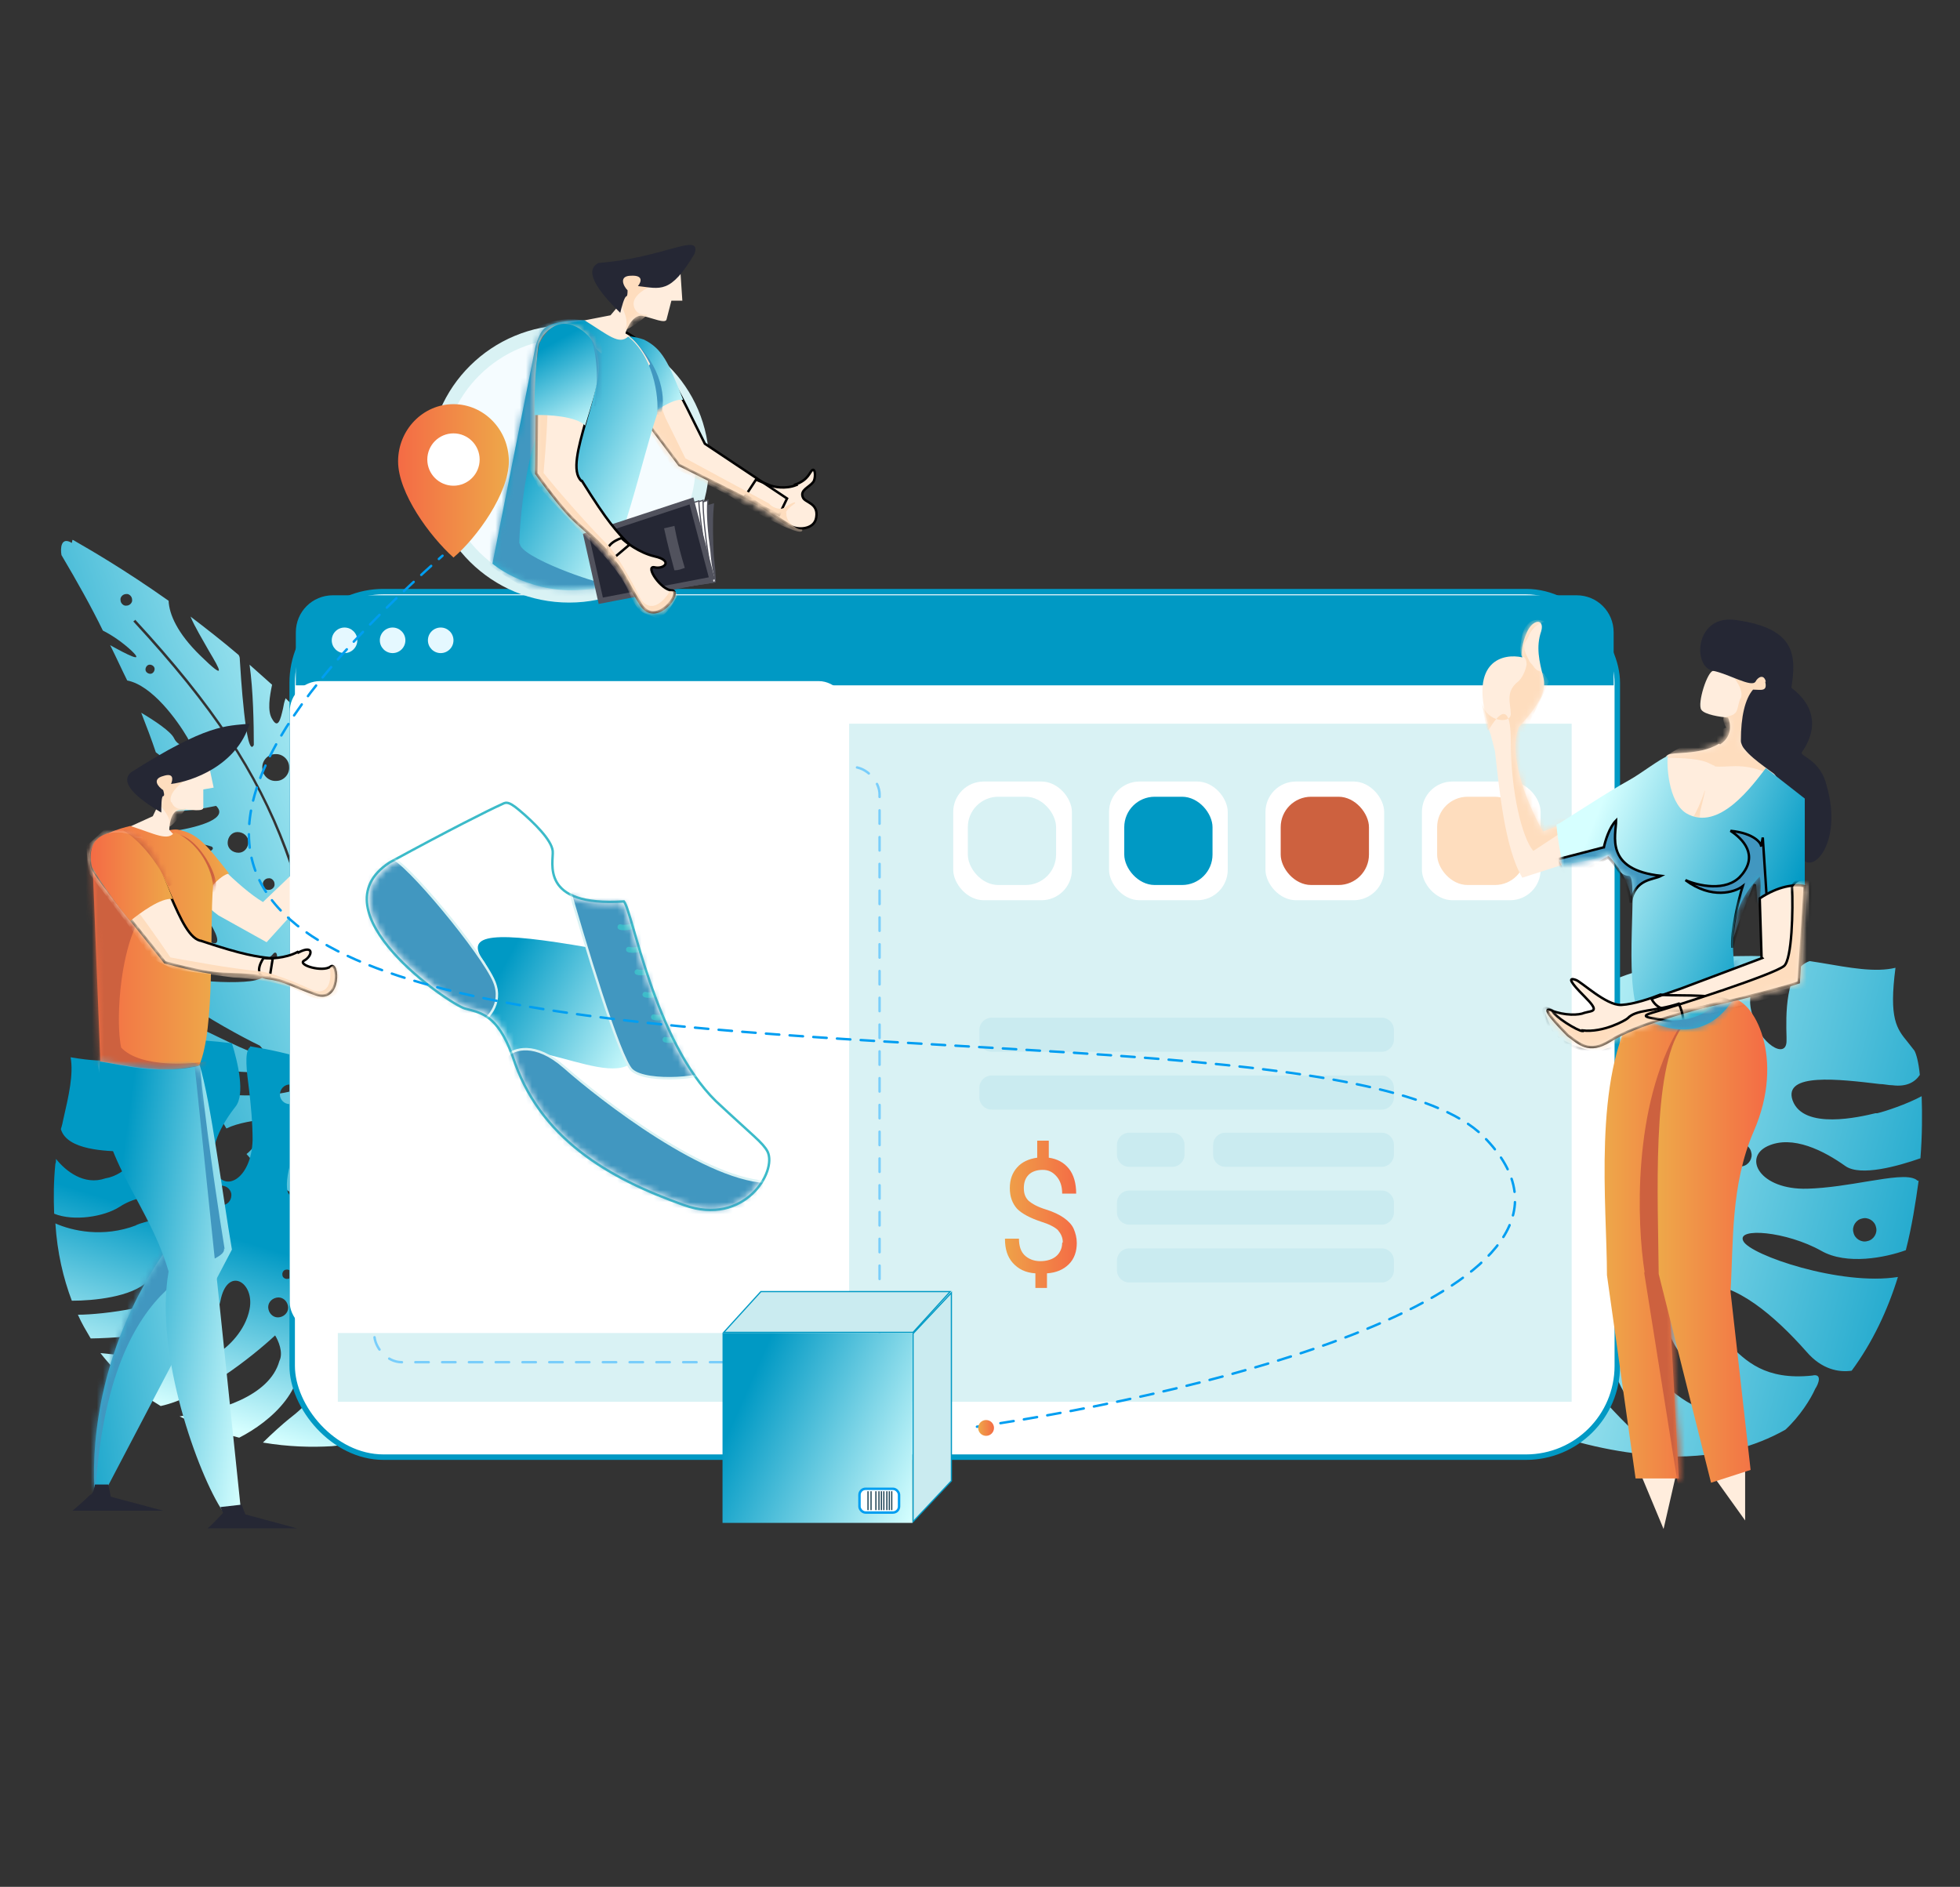 <?xml version="1.0" encoding="UTF-8"?>
<svg id="Layer_1" xmlns="http://www.w3.org/2000/svg" xmlns:xlink="http://www.w3.org/1999/xlink" version="1.1" viewBox="0 0 322 310">
  <rect x="0" y="0" width="322" height="310" fill="#333333" stroke="none"/>
  <!-- Generator: Adobe Illustrator 29.5.1, SVG Export Plug-In . SVG Version: 2.1.0 Build 141)  -->
  <defs>
    <style>
      .st0 {
        mask: url(#mask);
      }

      .st1 {
        stroke-dasharray: 2.2 1.7;
        stroke-linejoin: round;
      }

      .st1, .st2 {
        stroke: #009ef1;
      }

      .st1, .st2, .st3, .st4, .st5, .st6, .st7 {
        stroke-width: .4px;
      }

      .st1, .st2, .st5, .st8, .st6, .st9 {
        fill: none;
      }

      .st1, .st8, .st6 {
        stroke-linecap: round;
      }

      .st10 {
        fill: #ffeddd;
      }

      .st11 {
        fill: #d9f2f4;
      }

      .st12, .st3 {
        fill: #4197c0;
      }

      .st13, .st14, .st4, .st15, .st16, .st7, .st17 {
        fill: #fff;
      }

      .st13, .st14, .st18 {
        stroke: #51525d;
      }

      .st13, .st15, .st8, .st18 {
        stroke-width: .9px;
      }

      .st19 {
        fill: url(#linear-gradient9);
      }

      .st20 {
        fill: url(#linear-gradient3);
      }

      .st21 {
        fill: url(#linear-gradient6);
      }

      .st22 {
        fill: url(#linear-gradient8);
      }

      .st23 {
        fill: url(#linear-gradient7);
      }

      .st24 {
        fill: url(#linear-gradient5);
      }

      .st25 {
        fill: url(#linear-gradient4);
      }

      .st14, .st9, .st26 {
        stroke-width: .2px;
      }

      .st3, .st27 {
        stroke: #d9f2f4;
      }

      .st28 {
        fill: url(#linear-gradient18);
      }

      .st29 {
        fill: url(#linear-gradient13);
      }

      .st30 {
        fill: url(#linear-gradient12);
      }

      .st31 {
        fill: url(#linear-gradient15);
      }

      .st32 {
        fill: url(#linear-gradient16);
      }

      .st33 {
        fill: url(#linear-gradient11);
      }

      .st34 {
        fill: url(#linear-gradient10);
      }

      .st35 {
        fill: url(#linear-gradient17);
      }

      .st36 {
        fill: url(#linear-gradient14);
      }

      .st37 {
        fill: url(#linear-gradient19);
      }

      .st38 {
        fill: url(#linear-gradient20);
      }

      .st39, .st18 {
        fill: #252734;
      }

      .st40 {
        fill: #79cefb;
      }

      .st4, .st8 {
        stroke: #3cbbc9;
      }

      .st15, .st26 {
        stroke: #0099c4;
      }

      .st5 {
        stroke: #000;
      }

      .st41 {
        mask: url(#mask-2);
      }

      .st42 {
        mask: url(#mask-3);
      }

      .st43 {
        mask: url(#mask-4);
      }

      .st44 {
        mask: url(#mask-5);
      }

      .st45 {
        mask: url(#mask-7);
      }

      .st46 {
        mask: url(#mask-6);
      }

      .st47 {
        mask: url(#mask-1);
      }

      .st48 {
        mask: url(#mask-9);
      }

      .st49 {
        mask: url(#mask-8);
      }

      .st50 {
        fill: #009ef1;
      }

      .st8 {
        stroke-linejoin: bevel;
      }

      .st51 {
        fill: #e5f8ff;
      }

      .st52, .st26 {
        fill: #caebf0;
      }

      .st6 {
        stroke: #79cefb;
        stroke-dasharray: 2.2 2.2;
      }

      .st53 {
        fill: #0099c4;
      }

      .st27 {
        fill: #f5fcff;
        stroke-width: 2.2px;
      }

      .st7 {
        stroke: #c4c4c4;
      }

      .st54 {
        fill: url(#linear-gradient);
      }

      .st54, .st55, .st56 {
        fill-rule: evenodd;
      }

      .st17 {
        fill-opacity: .2;
      }

      .st57 {
        fill: #3cbbc9;
      }

      .st55 {
        fill: url(#linear-gradient1);
      }

      .st56 {
        fill: url(#linear-gradient2);
      }

      .st58 {
        fill: #feddbe;
      }

      .st9 {
        stroke: #1f4457;
      }

      .st59 {
        fill: #cd613f;
      }

      .st60 {
        mask: url(#mask-10);
      }

      .st61 {
        mask: url(#mask-14);
      }

      .st62 {
        mask: url(#mask-11);
      }

      .st63 {
        mask: url(#mask-16);
      }

      .st64 {
        mask: url(#mask-13);
      }

      .st65 {
        mask: url(#mask-12);
      }

      .st66 {
        mask: url(#mask-17);
      }

      .st67 {
        mask: url(#mask-15);
      }
    </style>
    <linearGradient id="linear-gradient" x1="71.3" y1="-890.9" x2="3.9" y2="-913.2" gradientTransform="translate(0 -758.4) scale(1 -1)" gradientUnits="userSpaceOnUse">
      <stop offset="0" stop-color="#d6ffff"/>
      <stop offset="1" stop-color="#0099c4"/>
    </linearGradient>
    <linearGradient id="linear-gradient1" x1="242.1" y1="-945.4" x2="328.7" y2="-967.6" gradientTransform="translate(0 -758.4) scale(1 -1)" gradientUnits="userSpaceOnUse">
      <stop offset="0" stop-color="#d6ffff"/>
      <stop offset="1" stop-color="#0099c4"/>
    </linearGradient>
    <linearGradient id="linear-gradient2" x1="32.3" y1="-991.3" x2="54.5" y2="-919.7" gradientTransform="translate(0 -758.4) scale(1 -1)" gradientUnits="userSpaceOnUse">
      <stop offset="0" stop-color="#d6ffff"/>
      <stop offset=".4" stop-color="#0099c4"/>
    </linearGradient>
    <linearGradient id="linear-gradient3" x1="163.7" y1="-957.8" x2="177.1" y2="-957.8" gradientTransform="translate(0 -758.4) scale(1 -1)" gradientUnits="userSpaceOnUse">
      <stop offset="0" stop-color="#eea849"/>
      <stop offset="1" stop-color="#f46b45"/>
    </linearGradient>
    <linearGradient id="linear-gradient4" x1="25.4" y1="-902.1" x2="36.8" y2="-898.8" gradientTransform="translate(0 -758.4) scale(1 -1)" gradientUnits="userSpaceOnUse">
      <stop offset="0" stop-color="#f46b45"/>
      <stop offset="1" stop-color="#eea849"/>
    </linearGradient>
    <mask id="mask" x="24.4" y="136.2" width="13.3" height="12.1" maskUnits="userSpaceOnUse">
      <g id="mask0">
        <path class="st16" d="M37.7,143.5c-1.6.2-4,3.3-5,4.8-1.5-1-5.1-3.6-7.5-6-2.7-5,2.5-6.2,4-6,3.2.6,4.6,2.3,8.5,7.3Z"/>
      </g>
    </mask>
    <mask id="mask-1" x="58.9" y="132" width="68.1" height="68.3" maskUnits="userSpaceOnUse">
      <g id="mask1">
        <path class="st16" d="M112.8,197.9c10,3.5,14.8-6.7,12.8-8.8s-1.8-1.9-8.1-7.7c-10.1-9.9-13.9-31.4-15.3-33-14.1.9-10.9-6.8-11.1-8.6-.2-1.8-3-4.6-5.5-6.7-2-1.7-2.3-1.2-3-.9-2,.9-8.3,4.4-18.2,9.8-12.4,8.1,10.7,23,12.1,23.4,3.8,1,5.5,1.2,8,8.1,4.4,13.6,15.9,20,28.3,24.4Z"/>
      </g>
    </mask>
    <linearGradient id="linear-gradient5" x1="82.1" y1="-918.3" x2="106.2" y2="-931.3" gradientTransform="translate(0 -758.4) scale(1 -1)" gradientUnits="userSpaceOnUse">
      <stop offset="0" stop-color="#0099c4"/>
      <stop offset="1" stop-color="#d6ffff"/>
    </linearGradient>
    <linearGradient id="linear-gradient6" x1="160.7" y1="-993" x2="163.3" y2="-993" gradientTransform="translate(0 -758.4) scale(1 -1)" gradientUnits="userSpaceOnUse">
      <stop offset="0" stop-color="#eea849"/>
      <stop offset="1" stop-color="#f46b45"/>
    </linearGradient>
    <mask id="mask-2" x="18.6" y="124.3" width="16.6" height="17.8" maskUnits="userSpaceOnUse">
      <g id="mask2">
        <path class="st10" d="M25.8,142.1c-4.2-.3-7-3.2-7.3-5l6.6-3,1.3-2.7-.7-1c-1.1-.7-2.5-2.6.7-5,3.2-2.4,6.6-.6,8,.7l.7,3.3-1.7.3v3c0,.7-2,.3-3.6.3s-1.9,2-2,3.3c0,0,.9.9,4.6,3.9-.7,1.7-2.3,2-6.6,1.7Z"/>
      </g>
    </mask>
    <linearGradient id="linear-gradient7" x1="15.2" y1="-914.2" x2="35.1" y2="-914.2" gradientTransform="translate(0 -758.4) scale(1 -1)" gradientUnits="userSpaceOnUse">
      <stop offset="0" stop-color="#f46b45"/>
      <stop offset="1" stop-color="#eea849"/>
    </linearGradient>
    <mask id="mask-3" x="11.6" y="135.8" width="24.2" height="43.3" maskUnits="userSpaceOnUse">
      <g id="mask3">
        <path class="st16" d="M15.2,141.7l1.3,33.1c1.5.8,7,1.9,16.2.3,2.7-6.1,2.3-21,3-28.2,0-1.4-1.9-7.9-7-10.3-1.1,1.6-3.2.3-7.3-1,0,0-4.6,1-5.6,2.7-.7,1.2-.7,3.3-.7,3.3Z"/>
      </g>
    </mask>
    <linearGradient id="linear-gradient8" x1="3.5" y1="-969.6" x2="53" y2="-962.9" gradientTransform="translate(0 -758.4) scale(1 -1)" gradientUnits="userSpaceOnUse">
      <stop offset="0" stop-color="#0099c4"/>
      <stop offset="1" stop-color="#d6ffff"/>
    </linearGradient>
    <linearGradient id="linear-gradient9" x1="3.5" y1="-969.6" x2="53" y2="-962.9" gradientTransform="translate(0 -758.4) scale(1 -1)" gradientUnits="userSpaceOnUse">
      <stop offset="0" stop-color="#0099c4"/>
      <stop offset="1" stop-color="#d6ffff"/>
    </linearGradient>
    <mask id="mask-4" x="13.4" y="172.8" width="24.7" height="73" maskUnits="userSpaceOnUse">
      <g id="mask4">
        <path class="st19" d="M32.9,175c-3.3.7-9.3.7-16.4-.6.3,8,7,22.5,10.8,30.9-10.8,15.5-12.2,31-11.8,39.1h2.1c0,0,20.5-39.1,20.5-39.1-1.5-8.8-3.5-24.5-5.3-30.3Z"/>
      </g>
    </mask>
    <linearGradient id="linear-gradient10" x1="3.2" y1="-964.9" x2="48.7" y2="-972.9" gradientTransform="translate(0 -758.4) scale(1 -1)" gradientUnits="userSpaceOnUse">
      <stop offset="0" stop-color="#c5fdfd"/>
      <stop offset=".3" stop-color="#4197c0"/>
    </linearGradient>
    <linearGradient id="linear-gradient11" x1="17.5" y1="-967.8" x2="44.4" y2="-971.5" gradientTransform="translate(0 -758.4) scale(1 -1)" gradientUnits="userSpaceOnUse">
      <stop offset="0" stop-color="#0099c4"/>
      <stop offset="1" stop-color="#d6ffff"/>
    </linearGradient>
    <mask id="mask-5" x="14.1" y="135.8" width="41.7" height="28.4" maskUnits="userSpaceOnUse">
      <g id="mask5">
        <path class="st10" d="M33.2,154.6c-4-.3-6.1-13.8-11-16.5-5-2.7-8.2.8-7,4.5.5,1.6,11.2,14.5,11.9,15.5,10.9,2.9,8.8,1.3,17.2,2.5l.5-3.1c-2.8-.4-4.5-.5-11.7-2.9Z"/>
        <path class="st10" d="M48.9,156.4c-2.1,1.1-4.6,1.1-5.6,1-.7,1-1.5,3,.7,3.3,2.7.3,4,1.3,8,2.7,4,1.3,3.6-5.6,2.3-4.6-1.3,1-5.6-.3-4.3-1,1.3-.7,1.7-2.7-1-1.3Z"/>
        <path class="st5" d="M33.2,154.6c-4-.3-6.1-13.8-11-16.5-5-2.7-8.2.8-7,4.5.5,1.6,11.2,14.5,11.9,15.5,10.9,2.9,8.8,1.3,17.2,2.5l.5-3.1c-2.8-.4-4.5-.5-11.7-2.9Z"/>
        <path class="st5" d="M48.9,156.4c-2.1,1.1-4.6,1.1-5.6,1-.7,1-1.5,3,.7,3.3,2.7.3,4,1.3,8,2.7,4,1.3,3.6-5.6,2.3-4.6-1.3,1-5.6-.3-4.3-1,1.3-.7,1.7-2.7-1-1.3Z"/>
      </g>
    </mask>
    <linearGradient id="linear-gradient12" x1="14.9" y1="-902.4" x2="28.4" y2="-902.4" gradientTransform="translate(0 -758.4) scale(1 -1)" gradientUnits="userSpaceOnUse">
      <stop offset="0" stop-color="#f46b45"/>
      <stop offset="1" stop-color="#eea849"/>
    </linearGradient>
    <mask id="mask-6" x="14.9" y="136.3" width="14.6" height="15" maskUnits="userSpaceOnUse">
      <g id="mask6">
        <path class="st16" d="M28.4,147.7c-1.9-.3-5.4,2.3-7,3.6-1.3-1.5-4.4-5.5-6.3-8.9-1.3-6.3,4.6-6,6.3-5.3,3.3,1.7,4.3,4,7,10.6Z"/>
      </g>
    </mask>
    <mask id="mask-7" x="99.1" y="53.6" width="35.3" height="33.8" maskUnits="userSpaceOnUse">
      <g id="mask7">
        <path class="st10" d="M101.2,53.8c7.6,3.2,10.4,10.9,14.6,19.1l13.5,9-1.3,2.7-16.4-8.2-10-13.3c-1-2-4.5-7.6-.5-9.2Z"/>
        <path class="st10" d="M130.8,79.7c-1.8.7-3.7.3-4.4,0l-2.2-.9-1.7,2.6c.7.3,2.3,1.6,3.3,2.2,2.4,1.8,3.8,2.6,4.1,2.8,1,.7,3.9.7,4.2-1.4.4-2.4-1.9-2.4-2.2-3.3-.5-1.2,1-1.6,1.7-2.5.4-.5.4-2.2-.1-2-.5.3-.6,1.6-2.8,2.4Z"/>
        <path class="st5" d="M101.2,53.8c7.6,3.2,10.4,10.9,14.6,19.1l13.5,9-1.3,2.7-16.4-8.2-10-13.3c-1-2-4.5-7.6-.5-9.2Z"/>
        <path class="st5" d="M130.8,79.7c-1.8.7-3.7.3-4.4,0l-2.2-.9-1.7,2.6c.7.3,2.3,1.6,3.3,2.2,2.4,1.8,3.8,2.6,4.1,2.8,1,.7,3.9.7,4.2-1.4.4-2.4-1.9-2.4-2.2-3.3-.5-1.2,1-1.6,1.7-2.5.4-.5.4-2.2-.1-2-.5.3-.6,1.6-2.8,2.4Z"/>
      </g>
    </mask>
    <linearGradient id="linear-gradient13" x1="101" y1="-818.8" x2="113.6" y2="-823.9" gradientTransform="translate(0 -758.4) scale(1 -1)" gradientUnits="userSpaceOnUse">
      <stop offset="0" stop-color="#0099c4"/>
      <stop offset="1" stop-color="#d6ffff"/>
    </linearGradient>
    <mask id="mask-8" x="99.8" y="55.3" width="12.4" height="13.7" maskUnits="userSpaceOnUse">
      <g id="mask8">
        <path class="st57" d="M112.2,65.7c-1.7-.3-5,2.1-6.4,3.3-1.2-1.4-4.1-5.1-5.8-8.3-1.2-5.8,3.1-6,5.8-4.9,3,1.5,4,3.7,6.4,9.8Z"/>
      </g>
    </mask>
    <mask id="mask-9" x="92.6" y="42.4" width="19.4" height="18.9" maskUnits="userSpaceOnUse">
      <g id="mask9">
        <path class="st10" d="M99,60.4c-4.4-1.4-6.5-5.1-6.4-7.1l7.7-1.5,2.1-2.5-.4-1.2c-1-1-2-3.4,2-5.1,4-1.7,6.7.3,7.8,1.9l.3,4.5h-1.8c0,0-.8,3.1-.8,3.1-.2.7-2.2-.2-3.9-.6-1.4-.3-2.5,1.6-2.9,3,0,0,1.8.5,3.5,5.1-1.1,1.6-2.7,1.7-7.1.4Z"/>
      </g>
    </mask>
    <linearGradient id="linear-gradient14" x1="85.9" y1="-829.5" x2="108.6" y2="-840.6" gradientTransform="translate(0 -758.4) scale(1 -1)" gradientUnits="userSpaceOnUse">
      <stop offset="0" stop-color="#0099c4"/>
      <stop offset="1" stop-color="#d6ffff"/>
    </linearGradient>
    <mask id="mask-10" x="77.9" y="52.5" width="29.7" height="47" maskUnits="userSpaceOnUse">
      <g id="mask10">
        <path class="st40" d="M87.9,57.3l-7,35c4.1,2.9,5.6,4.9,17,4.3,4.3-5.8,7-21.1,9.5-28.5.4-1.5.8-8.7-3.9-12.5-1.5,1.4-3.5-.5-7.4-3,0,0-5.1-.1-6.6,1.4-1.1,1.1-1.5,3.3-1.5,3.3Z"/>
      </g>
    </mask>
    <mask id="mask-11" x="86.5" y="52.6" width="24.8" height="48.9" maskUnits="userSpaceOnUse">
      <g id="mask11">
        <path class="st10" d="M95.5,79c-3.2-3,4.4-15.8,2.1-21.4-2.3-5.6-7.5-4.9-8.9-1-.6,1.7-.5,19.9-.6,21.2,7.2,9.9,6.5,7.1,12.7,13.9l2.6-2.2c-2.1-2.2-3.5-3.6-7.8-10.5Z"/>
        <path class="st10" d="M107.5,91.4c-2.5-.6-4.7-2.3-5.4-3-1.2.4-3.3,1.6-1.7,3.2,2,2.1,2.4,3.8,4.9,7.7s6.9-2.2,5.1-2.3c-1.8,0-4.5-4.1-2.9-3.8,1.6.4,3.2-1.1,0-1.8Z"/>
        <path class="st5" d="M95.5,79c-3.2-3,4.4-15.8,2.1-21.4-2.3-5.6-7.5-4.9-8.9-1-.6,1.7-.5,19.9-.6,21.2,7.2,9.9,6.5,7.1,12.7,13.9l2.6-2.2c-2.1-2.2-3.5-3.6-7.8-10.5Z"/>
        <path class="st5" d="M107.5,91.4c-2.5-.6-4.7-2.3-5.4-3-1.2.4-3.3,1.6-1.7,3.2,2,2.1,2.4,3.8,4.9,7.7s6.9-2.2,5.1-2.3c-1.8,0-4.5-4.1-2.9-3.8,1.6.4,3.2-1.1,0-1.8Z"/>
      </g>
    </mask>
    <linearGradient id="linear-gradient15" x1="89.8" y1="-815.3" x2="97.4" y2="-829.2" gradientTransform="translate(0 -758.4) scale(1 -1)" gradientUnits="userSpaceOnUse">
      <stop offset="0" stop-color="#0099c4"/>
      <stop offset="1" stop-color="#d6ffff"/>
    </linearGradient>
    <mask id="mask-12" x="88.5" y="53.1" width="12.2" height="15.8" maskUnits="userSpaceOnUse">
      <g id="mask12">
        <path class="st16" d="M96.9,68.8c-1.4-1.3-6-1.2-8.1-1-.2-2.1-.5-7.3,0-11.4,2.6-6.2,7.5-2.3,8.5-.8,1.8,3.4,1.3,5.9-.3,13.2Z"/>
      </g>
    </mask>
    <linearGradient id="linear-gradient16" x1="65.4" y1="-837.4" x2="83.6" y2="-837.4" gradientTransform="translate(0 -758.4) scale(1 -1)" gradientUnits="userSpaceOnUse">
      <stop offset="0" stop-color="#f46b45"/>
      <stop offset="1" stop-color="#eea849"/>
    </linearGradient>
    <linearGradient id="linear-gradient17" x1="122.3" y1="-987.7" x2="153" y2="-1001.2" gradientTransform="translate(0 -758.4) scale(1 -1)" gradientUnits="userSpaceOnUse">
      <stop offset="0" stop-color="#0099c4"/>
      <stop offset="1" stop-color="#d6ffff"/>
    </linearGradient>
    <mask id="mask-13" x="243.3" y="101.9" width="17" height="42.3" maskUnits="userSpaceOnUse">
      <g id="mask13">
        <path class="st10" d="M258.8,134.5l1.5,6h0c-1.3.6-4,1.7-10.4,3.7-3-5-3.8-14.7-4.4-20.8-.2-2.2-1-4-1.2-4.6-3-10.2,2.6-11.4,5.7-10.7-.2-1,0-2.4.7-4,1-2.4,3-2.4,2.4-.3-.9,2.6-.3,5,.3,7.4.7,2.4-.7,4.7-4,8.4-1.9,5.1,1.9,13.5,4,17.1l5.4-2Z"/>
      </g>
    </mask>
    <linearGradient id="linear-gradient18" x1="263.5" y1="-962.7" x2="280.9" y2="-962.7" gradientTransform="translate(0 -758.4) scale(1 -1)" gradientUnits="userSpaceOnUse">
      <stop offset="0" stop-color="#eea849"/>
      <stop offset="1" stop-color="#f46b45"/>
    </linearGradient>
    <mask id="mask-14" x="263.3" y="165.3" width="17.8" height="78.9" maskUnits="userSpaceOnUse">
      <g id="mask14">
        <path class="st7" d="M280.5,167.6c-2.1.7-8.8-1.1-11.8-2.1-7.1,11.5-4.7,32.7-4.7,44l4.7,33.4h7.1l-2.1-39.3c3.2-12.3,8.9-36.8,6.8-36.1Z"/>
      </g>
    </mask>
    <linearGradient id="linear-gradient19" x1="272.3" y1="-962.2" x2="290.4" y2="-962.2" gradientTransform="translate(0 -758.4) scale(1 -1)" gradientUnits="userSpaceOnUse">
      <stop offset="0" stop-color="#eea849"/>
      <stop offset="1" stop-color="#f46b45"/>
    </linearGradient>
    <mask id="mask-15" x="273.5" y="108.3" width="19.1" height="28.9" maskUnits="userSpaceOnUse">
      <g id="mask15">
        <path class="st10" d="M282.4,122.2c-3.3,2-7.8,1.2-8.5,1.9-1,.7-.2,7.1,3,9.7,3.2,2.7,8.7-2,11.5-2.9,2.1-.9,5-2.9,4-4.5-1.3-2-6.3-2.6-6.3-4.2s1.3-4.4,3-6.7c1.3-1.9,2.7-5,1.6-4.8l-1.6-.6c-.6-.9-1.9-1.1-3-1.7-1.3-.7-3.7,1.7-4.7,1.7s-2.7,5.4-2,6.4c.5.8,3.1,1.2,4.4,1.3.4.9.8,3-1.3,4.4Z"/>
      </g>
    </mask>
    <linearGradient id="linear-gradient20" x1="260.3" y1="-897.3" x2="301.7" y2="-913.8" gradientTransform="translate(0 -758.4) scale(1 -1)" gradientUnits="userSpaceOnUse">
      <stop offset="0" stop-color="#d6ffff"/>
      <stop offset=".8" stop-color="#0099c4"/>
    </linearGradient>
    <mask id="mask-16" x="255.5" y="124.1" width="40.9" height="48.1" maskUnits="userSpaceOnUse">
      <g id="mask16">
        <path class="st50" d="M285.4,163c-4.6,8.9-12.6,6.2-16.1,3.7-2.7-5.7,0-22.8-1.7-22.8s-2.6-2.5-3-3.7c-2.2,1.2-7.2,1.6-7.9,2-.3-3-.8-3.1-1-6.7,1.3-.7,9.1-5.7,11.9-7.3,2-1.1,4.9-3.4,6.4-4-.2,1.2,0,7.9,3,9.7,5.4,3.2,11-5,13.1-7.7l6.4,5v14.8c-1.6-.5-5.6,1.1-7.4,2,.1-.9.3-3,0-4-5.4,5.7-4.7,10.7-3.7,19.1Z"/>
      </g>
    </mask>
    <mask id="mask-17" x="253.3" y="144.1" width="44.3" height="29.2" maskUnits="userSpaceOnUse">
      <g id="mask17">
        <path class="st10" d="M289.4,157.3l-.3-9.7c3-2,5.7-2.4,7.4-2l-1,15.8c-3.6,1.2-13.2,3.6-17.8,4.4-4.6.8-6.6.2-7.4-1l6.4-2,12.8-5.4Z"/>
        <path class="st10" d="M266.4,165.1c1.8.4,5.4-.8,6.9-1.4,1.1.3,7.9-.5,10.5.5-6,1.7-15.1,4-19.3,6.7-3.5,2.2-5.1.4-6.9-.9-1.7-1.7-4.6-4.8-2.8-4.1,2.3.9,4.6.8,5.5.4,1.4-.4,2.6-.1,0-2.7-2.3-2.3-2.8-3.2-1.4-2.7.9.3,5.1,3.6,7.4,4.1Z"/>
        <path class="st5" d="M289.4,157.3l-.3-9.7c3-2,5.7-2.4,7.4-2l-1,15.8c-3.6,1.2-13.2,3.6-17.8,4.4-4.6.8-6.6.2-7.4-1l6.4-2,12.8-5.4Z"/>
        <path class="st5" d="M266.4,165.1c1.8.4,5.4-.8,6.9-1.4,1.1.3,7.9-.5,10.5.5-6,1.7-15.1,4-19.3,6.7-3.5,2.2-5.1.4-6.9-.9-1.7-1.7-4.6-4.8-2.8-4.1,2.3.9,4.6.8,5.5.4,1.4-.4,2.6-.1,0-2.7-2.3-2.3-2.8-3.2-1.4-2.7.9.3,5.1,3.6,7.4,4.1Z"/>
      </g>
    </mask>
  </defs>
  <path class="st54" d="M11.8,89.2c-1.8-1.1-1.9.9-1.7,2,2.6,4.4,4.9,8.5,6.8,12.4,1.6.8,3.3,2,4.7,3.3,2.3,2.2-.8.6-3.5-.9,1,2,1.9,4,2.8,5.8,4.1.8,8.2,6.5,9.9,9.4,1,1.7-1.4,1.8-2.2.1-.5-1.1-3.2-2.9-5.4-4.2.9,2.3,1.7,4.4,2.4,6.5,1.3.9,2.6,2.4,3.4,3.4,1.5,1.7,0,1.9-.9,1.8-.4-.2-.8-.4-1.2-.7.5,1.8.9,3.5,1.3,5.2,2.6,0,5.4-.5,7.3-.9,2.1,2-2.5,3.4-6.7,4.1.1.7.2,1.3.3,2,2.1-.3,4.5.2,5.7.6,1,.8-2.6,1.6-5.4,1.7,0,.8.2,1.6.3,2.4,4.2,0,8.8,2.7,10.8,4.2,1.1,2.8-6.1,1.2-10.6-.8,0,.5,0,1,0,1.5,1.6.6,3.2,1.8,4,2.6,4,6,.3,4.7-1.4,2.1-.7-1.1-1.6-1.6-2.5-1.8,0,.9,0,1.8.1,2.8h0c0,.7,0,1.5,0,2.2.8.4,1.7.9,2.6,1.5,3.1,2.1,10.9.9,12.1-.7s1.5,3.8-3.7,4.4c-2.3.3-7.1.2-10.7-.5,0,1.3.2,2.7.3,4.1,3.1,2.3,8.9,5.5,12,7,2.9,3.2-2.2.8-6.8-1.4-1.8-.9-3.6-1.7-4.8-2.1.2,1.5.4,3.1.7,4.7.1.5.3,1,.4,1.5,5.9,2.5,14.6,1.7,18.8.9,1.7,4.9-9.2,5-16.9,4.2.9,2.1,2,4,3.1,5.8,1.8-.9,4.8-1.4,6.9-1.5,7.7,0,9.9,3.9,4.6,2.2-4.2-1.3-5.8,0-6.1.8-.4.9-1.2,2-2.1,2.7,12.6,14.6,32.5,14.5,35.4-10.5-2.6-.4-6.7-2.1-8.1-6.8-1.1-3.4-.5-3,1.2-1.6,1.6,1.3,4.1,3.4,7.3,4,0-.5,0-1,0-1.5,0-1.8,0-3.6-.2-5.3-.9.2-2.6-.7-4.2-1.6-1.2-.6-2.2-1.2-2.7-1.2-.2,0-.7,0-1.3.2-3.3.5-11,1.5-8.5-3.1,4.4-1.4,13-2.8,16.1,1-.3-2.1-.8-4.1-1.4-6.1-.4-.1-.9-.4-1.5-.8-1.9-1.3-.6-1.2,1.1-.8-.2-.8-.5-1.6-.8-2.4-1.4,1.9-4,3-6,3.5-1.2-1.5-2.5-4.6,1.5-4.8,1.8-.1,2.8-.9,3.3-2-1-2.5-2.1-4.8-3.3-7.2-1.5,1.4-3.6,2.8-5.2,3.7-.7,5.7-2.7,14.8-4.4,5.9-1.3-6.9,3.4-11.3,7.5-13.5-.6-1-1.2-2.1-1.9-3.1-2.2,3.6-5,7.3-6.2,5.4-1.2-1.9,2-4.8,5.2-7-.7-1.1-1.5-2.1-2.3-3.2,0,.1-.2.3-.2.4-.3.3-.6,1-1,1.6-1.4,2.4-3.5,5.9-3.7,2.6-.1-2.4,1.4-5.3,2.8-7.4-1-1.3-2.1-2.6-3.2-3.9-.2,10.9-9.8,11.4-6.5,7.7,2.3-2.6,2.2-8.7,1.6-13.1-1.3-1.4-2.7-2.7-4-4,0,0,0,0,0,.1-.2.5-.3,1-.4,1.6-.4,1.7-.8,3.5-1.8,1.7-.8-1.3-.4-3.7,0-5.6-1.2-1.1-2.5-2.2-3.7-3.3.6,4.2.7,9.8.7,13.2-1.3,2.6-2.2-12.3-2.3-14,0-.2,0-.5-.2-.8-2.7-2.3-5.4-4.4-7.9-6.3.7,1.7,2,3.8,3,5.6,1.9,3.2,3,5.1-1.4.8-3.8-3.7-5.1-6.8-5.2-9-7.5-5.3-13.3-8.6-15.2-9.7-.3-.2-.5-.3-.6-.3ZM43.2,145.3c0,.5.5,1,1,.9.5,0,1-.5.9-1,0-.5-.5-1-1-.9-.5,0-1,.5-.9,1ZM39.2,140.1c-1,0-1.8-.7-1.8-1.6,0-1,.7-1.8,1.6-1.8,1,0,1.8.7,1.8,1.6,0,1-.7,1.8-1.6,1.8ZM43.1,126.2c0,1.2,1.1,2.2,2.3,2.1,1.2,0,2.2-1.1,2.1-2.3,0-1.2-1.1-2.2-2.3-2.1-1.2,0-2.2,1.1-2.1,2.3ZM24.7,110.7c-.4,0-.8-.3-.8-.7,0-.4.3-.8.7-.8.4,0,.8.3.8.7,0,.4-.3.8-.7.8ZM19.8,98.6c0,.5.5,1,1,.9.5,0,1-.5.9-1,0-.5-.5-1-1-.9-.5,0-1,.5-.9,1ZM22.2,101.8c13,14.1,20.1,24.9,24.9,37.6,4.7,12.5,7,27,10.6,48.4l.2.9h-.5c0,0-.1-.8-.1-.8-3.5-21.5-5.9-35.9-10.6-48.4-4.7-12.6-11.8-23.3-24.8-37.4l.4-.3Z"/>
  <path class="st55" d="M279.2,173.4c-2.8-6.5-1.7-12.6-.4-15.9-5.7.7-10.6,2.1-15,4,.2,4.3,1.3,11.6,4.6,14.7,4.5,4.2,3.2,9.7-1.1,6.8-3.6-2.5-5.8-15.2-6.1-20.2-1.6.8-3.1,1.8-4.5,2.8.6,8.5,3,24.3,8.5,25.1,7.1,1,4.1,6.6-1.3,5.8-4.3-.6-7.6-3.9-8.8-5.5-1.2-1.9-3.4-6.7-2.5-10.9.7-3.3,1-8.7,1.2-12.3-4.2,3.6-7.4,7.8-9.8,12.3,2,7.7,10.2,17.2,14.9,21.7-.9.6-3.2,1.8-5,1.1-7-1.5-10.4-11.4-11.8-19.1-1.7,3.9-2.8,8-3.6,11.9,3.4,5.9,10.7,13.8,19.4,10.4,2.3,1.4,3,6.2-2.7,6.8-4.6.5-10.2-4.8-12.5-7.6-1-1.1-3.1-3.3-4.9-4.9-.5,4.9-.5,9.6,0,13.5.6,4.6,4.1,15.2,12.8,20.2,8.1,3.1,15.2,4.6,21.5,5l-1.9-2.3c-1.8-1.6-6-5.6-8.6-9.1-3.3-4.5,2.3-11.3,3.3-4,.7,5.3,6.8,12,10.5,15.6,2.3,0,4.5-.2,6.6-.5,2.2-4,.6-6.2-.5-6.8-2.2-.3-7.7-2.5-11.6-9.4-3.9-6.9.8-7.6,3.6-7-.1,1.9,1.1,6.7,6.8,11.2,5.5,4.3,5.5,9.3,4.7,11.4,3.1-.8,5.8-1.9,8.3-3.3,2.4-2.2,4.2-5.1,4.9-6.7.6-.9,1.2-2.6-.5-2.2-7.7.8-10.9-2.4-13.7-5.2-.9-.9-1.8-1.8-2.7-2.4-3.9-2.7-7.2-7.2-1.7-7.4,5.5-.3,11.9,5.1,17.2,11.1,2.5,2.9,5.3,3.4,7.4,3.1,3.4-4.6,5.9-9.9,7.6-15.4-9.4,1.5-24.3-3.6-25.4-5.9-1.2-2.3,7.1-1.6,12.8,1.6,4.2,2.4,10.6,1.1,13.9-.1,1-3.9,1.6-7.8,2.1-11.4-.1,0-.2,0-.4-.2-1.3-.8-4.3-.3-8,.3-3,.5-6.5,1.1-9.9,1.2-7.8.2-10.6-5.1-6.5-7,4.1-1.9,9.3.8,12.8,3.3,2.5,1.7,8.6,0,12.3-1.3.3-3.8.3-7.3.2-10.2-2.4,1.3-6,2.5-7.3,2.8,0,0-.2,0-.3,0h0c-2.5.6-11.8,2.8-13.6-2.1-1.6-4.6,7.6-3.5,14.3-2.7h0c.7,0,1.4.2,2.1.2,2.3.3,3.7-.5,4.5-1.7-.2-2.1-.6-3.5-.9-4-.4-.5-.8-1-1.1-1.4-1.8-2.2-3.1-3.8-2-12.2-3.3.8-7.5,0-12.2-.8h0c-.6-.1-1.3-.2-1.9-.3-4.1,1.4-3.9,9.1-3.8,12.5,0,.2,0,.4,0,.6,0,3.2-4.5.4-5.5-4-1.6-4.1,1.1-7.9,3.3-9.9-.3,0-.7,0-1,0-3.5-.1-6.7,0-9.8.2-1.4,3.9,0,9.8,2,12.7,2.4,3.4,2.6,6.9,2.1,9.3-2.4,3.9-3.3.9-4.3-2.4-.4-1.2-.8-2.5-1.3-3.5ZM286.3,191.6c1-.2,1.7-1.3,1.4-2.3-.2-1-1.3-1.7-2.3-1.4-1,.2-1.7,1.3-1.4,2.3.2,1,1.3,1.7,2.3,1.4ZM306.8,203.9c1-.2,1.7-1.3,1.4-2.3-.2-1-1.3-1.7-2.3-1.4-1,.2-1.7,1.3-1.4,2.3.2,1,1.3,1.7,2.3,1.4ZM266.4,201.4c.2,1-.4,2.1-1.4,2.3-1,.2-2.1-.4-2.3-1.4-.2-1,.4-2.1,1.4-2.3,1-.2,2.1.4,2.3,1.4ZM271.3,204.2c.5-.1.8-.6.7-1.1-.1-.5-.6-.8-1.1-.7-.5.1-.8.6-.7,1.1.1.5.6.8,1.1.7Z"/>
  <path class="st56" d="M22.4,201.3c-5.5,2.1-10.6.9-13.3-.3.3,4.8,1.3,9,2.7,12.7,3.6,0,9.8-.6,12.5-3.2,3.7-3.6,8.3-2.3,5.6,1.2-2.2,2.9-12.9,4.3-17.1,4.3.6,1.4,1.4,2.7,2.1,3.9,7.1-.1,20.5-1.5,21.3-6.1,1.1-5.9,5.7-3.2,4.8,1.3-.7,3.6-3.6,6.2-5,7.1-1.6.9-5.8,2.5-9.2,1.6-2.7-.7-7.2-1.2-10.3-1.5,2.8,3.6,6.2,6.5,9.9,8.7,6.5-1.4,14.8-7.9,18.8-11.6.5.8,1.4,2.8.7,4.2-1.6,5.8-10,8.3-16.4,9.1,3.2,1.6,6.6,2.7,9.8,3.5,5.1-2.6,12-8.4,9.5-15.8,1.3-1.9,5.3-2.3,5.6,2.5.3,3.9-4.5,8.4-6.9,10.2-1,.8-2.9,2.5-4.3,3.9,4.1.7,8,.8,11.3.6,3.9-.3,12.9-2.8,17.5-9.9,2.9-6.6,4.5-12.5,5.1-17.8l-2,1.5c-1.4,1.4-4.9,4.8-8,6.8-3.9,2.6-9.4-2.4-3.2-2.9,4.4-.4,10.3-5.2,13.5-8.2,0-1.9,0-3.8-.2-5.5-3.3-2-5.1-.7-5.7.1-.3,1.9-2.4,6.3-8.4,9.3-6,3-6.3-1-5.7-3.3,1.6.2,5.7-.6,9.6-5.2,3.8-4.4,8-4.2,9.8-3.5-.5-2.6-1.3-5-2.4-7.1-1.7-2.1-4.1-3.7-5.4-4.4-.7-.5-2.1-1.1-1.8.3.3,6.5-2.5,9.1-4.9,11.3-.8.7-1.5,1.4-2.1,2.2-2.4,3.1-6.3,5.7-6.3,1.1,0-4.6,4.8-9.8,10-14,2.5-2,3.1-4.3,2.9-6.1-3.7-3-8.1-5.3-12.6-7,.9,7.9-4,20.2-6,21-2,.9-1.1-6,1.9-10.6,2.2-3.4,1.3-8.8.5-11.6-3.2-1-6.4-1.7-9.5-2.2,0,0,0,.2-.2.3-.7,1-.4,3.6,0,6.7.3,2.5.6,5.5.6,8.4-.2,6.5-4.7,8.7-6.1,5.1-1.4-3.5,1.1-7.8,3.3-10.6,1.6-2,.4-7.2-.6-10.4-3.2-.4-6.1-.6-8.5-.6,1,2.1,1.8,5.1,2,6.2,0,0,0,.2,0,.3h0c.4,2.1,1.8,10-2.3,11.3-3.9,1.2-2.6-6.5-1.7-12.1h0c.1-.6.2-1.2.3-1.7.3-1.9-.3-3.1-1.3-3.8-1.8.1-3,.3-3.4.6-.5.3-.9.6-1.3.9-2,1.4-3.3,2.4-10.3,1.2.5,2.8-.3,6.3-1.2,10.2h0c-.1.5-.2,1-.4,1.6,1,3.5,7.5,3.6,10.3,3.7.2,0,.3,0,.5,0,2.7,0,.1,3.8-3.5,4.4-3.5,1.2-6.5-1.2-8.1-3.2,0,.3,0,.6-.1.8-.3,2.9-.3,5.6-.2,8.2,3.2,1.3,8.2.5,10.7-1.1,2.9-1.9,5.9-1.9,7.9-1.4,3.1,2.2.6,2.8-2.2,3.5-1.1.3-2.1.5-3,.9ZM38,196.1c-.2-.9-1-1.4-1.9-1.3-.9.2-1.4,1-1.3,1.9.2.9,1,1.4,1.9,1.3.9-.2,1.4-1,1.3-1.9ZM49.2,179.5c-.2-.9-1-1.4-1.9-1.3-.9.2-1.4,1-1.3,1.9.2.9,1,1.4,1.9,1.3.9-.2,1.4-1,1.3-1.9ZM45.4,213.2c.9-.2,1.7.4,1.9,1.3.2.9-.4,1.7-1.3,1.9-.9.2-1.7-.4-1.9-1.3-.2-.9.4-1.7,1.3-1.9ZM47.9,209.2c0-.4-.5-.7-.9-.6-.4,0-.7.5-.6.9,0,.4.5.7.9.6.4,0,.7-.5.6-.9Z"/>
  <rect class="st15" x="48" y="97.2" width="217.7" height="142.2" rx="15" ry="15"/>
  <rect class="st11" x="55.5" y="118.9" width="202.7" height="111.4"/>
  <path class="st53" d="M48.6,103.9c0-3.4,2.7-6.1,6.1-6.1h204.3c3.4,0,6.1,2.7,6.1,6.1v8.7H48.6v-8.7Z"/>
  <circle class="st51" cx="56.6" cy="105.2" r="2.1"/>
  <circle class="st51" cx="64.5" cy="105.2" r="2.1"/>
  <circle class="st51" cx="72.4" cy="105.2" r="2.1"/>
  <rect class="st6" x="61.5" y="126" width="83" height="97.8" rx="4.5" ry="4.5"/>
  <path class="st52" d="M160.9,169.2c0-1.1.9-2,2-2h64.1c1.1,0,2,.9,2,2v1.6c0,1.1-.9,2-2,2h-64.1c-1.1,0-2-.9-2-2v-1.6Z"/>
  <path class="st52" d="M160.9,178.7c0-1.1.9-2,2-2h64.1c1.1,0,2,.9,2,2v1.6c0,1.1-.9,2-2,2h-64.1c-1.1,0-2-.9-2-2v-1.6Z"/>
  <path class="st52" d="M183.5,188.1c0-1.1.9-2,2-2h7.1c1.1,0,2,.9,2,2v1.6c0,1.1-.9,2-2,2h-7.1c-1.1,0-2-.9-2-2v-1.6Z"/>
  <path class="st52" d="M199.3,188.1c0-1.1.9-2,2-2h25.7c1.1,0,2,.9,2,2v1.6c0,1.1-.9,2-2,2h-25.7c-1.1,0-2-.9-2-2v-1.6Z"/>
  <path class="st52" d="M183.5,197.6c0-1.1.9-2,2-2h41.5c1.1,0,2,.9,2,2v1.6c0,1.1-.9,2-2,2h-41.5c-1.1,0-2-.9-2-2v-1.6Z"/>
  <path class="st52" d="M183.5,207.1c0-1.1.9-2,2-2h41.5c1.1,0,2,.9,2,2v1.6c0,1.1-.9,2-2,2h-41.5c-1.1,0-2-.9-2-2v-1.6Z"/>
  <path class="st20" d="M174.6,204.1c0-.8-.3-1.4-.8-2-.5-.5-1.5-1-2.8-1.4-1.8-.6-3.1-1.3-3.9-2.1-.8-.9-1.2-2-1.2-3.4s.4-2.5,1.2-3.4c.8-.9,1.9-1.4,3.3-1.6v-2.8h1.9v2.8c1.4.2,2.5.8,3.3,1.8.8,1,1.2,2.4,1.2,4.1h-2.3c0-1.2-.3-2.1-.9-2.8-.6-.7-1.3-1.1-2.3-1.1s-1.8.3-2.3.8c-.5.5-.8,1.2-.8,2.2s.3,1.6.8,2.1c.6.5,1.5,1,2.8,1.4,1.3.4,2.3.9,3,1.4.7.5,1.3,1.1,1.6,1.8.3.7.5,1.5.5,2.3,0,1.4-.4,2.6-1.3,3.5-.9.9-2.1,1.4-3.6,1.5v2.4h-1.9v-2.4c-1.6-.1-2.8-.7-3.7-1.7-.9-1-1.3-2.3-1.3-4h2.3c0,1.2.3,2.1.9,2.7s1.5,1,2.6,1,2-.3,2.6-.8c.6-.5,1-1.3,1-2.2Z"/>
  <rect class="st16" x="156.6" y="128.4" width="19.5" height="19.5" rx="5" ry="5"/>
  <rect class="st11" x="159" y="130.9" width="14.5" height="14.5" rx="5" ry="5"/>
  <rect class="st16" x="182.2" y="128.4" width="19.5" height="19.5" rx="5" ry="5"/>
  <rect class="st53" x="184.7" y="130.9" width="14.5" height="14.5" rx="5" ry="5"/>
  <rect class="st16" x="207.9" y="128.4" width="19.5" height="19.5" rx="5" ry="5"/>
  <rect class="st59" x="210.4" y="130.9" width="14.5" height="14.5" rx="5" ry="5"/>
  <rect class="st16" x="233.6" y="128.4" width="19.5" height="19.5" rx="5" ry="5"/>
  <rect class="st58" x="236.1" y="130.9" width="14.5" height="14.5" rx="5" ry="5"/>
  <path class="st10" d="M32.3,138.7c-1.4-.7-4.3-.9-5.6-.9-.6,2.6,5.7,10.1,9.2,12.6l7.9,4.4,12.6-13.9-2.2-3.2-11,10.5c-4.2-2.5-9.5-8.6-10.9-9.4Z"/>
  <path class="st25" d="M37.7,143.5c-1.6.2-4,3.3-5,4.8-1.5-1-5.1-3.6-7.5-6-2.7-5,2.5-6.2,4-6,3.2.6,4.6,2.3,8.5,7.3Z"/>
  <g class="st0">
    <path class="st59" d="M27.1,138.2c2,1.4,2.1,1.9,8,8.5,2.1-2.1-4.7-13-8-8.5Z"/>
  </g>
  <rect class="st16" x="47.6" y="111.9" width="91.9" height="107.1" rx="5" ry="5"/>
  <path class="st4" d="M112.4,198c9.9,3.5,15.3-5.5,13.7-8.8-.8-1.5-2.3-2.5-8.5-8.3-10.1-9.9-13.7-31.2-15.1-32.8-14,.9-11.5-6.5-11.7-8.3-.2-1.8-3-4.6-5.5-6.7-2-1.7-2.3-1.2-3-.9-2,.9-8.4,4.1-18.3,9.5-12.4,8.1,9.8,23.3,12.4,24,2.5.7,5.3.9,7.8,7.8,4.4,13.6,15.8,20.1,28.2,24.5Z"/>
  <g class="st47">
    <g>
      <path class="st24" d="M96.9,155.7c-15.5-2.7-21-2.5-17.3,2.4.5.9,1.6,3,2.1,4.4,0,1.6-.5,3.2-1.4,4.6.2,2.3,1.2,2,3.5,6,6.2-2.8,25.1,10.8,20.5-6.6-.2-.8-6.2-10.3-7.3-10.7Z"/>
      <path class="st3" d="M92.7,175.3c-4.8-4.2-8.3-3-9.4-1.8,0,9,14.1,20.7,25.8,25.1,11.8,4.4,17.7-2.3,17.7-4.4-10.4.2-28.1-13.6-34.1-18.9Z"/>
      <path class="st3" d="M81.2,161.3c1.5,3.7-1.2,6.3-2.8,7.1-4.8,0-17.3-12.9-18.9-17.5s2.1-10.6,4.6-10.1c2.5.5,15.2,15.9,17.1,20.5Z"/>
      <path class="st3" d="M103.8,175.8c-2-1.8-7.9-21.4-10.6-30.9l11.5,2.3c3.6,9.1,11,27.7,11.5,28.6.7,1.2-9.9,2.3-12.4,0Z"/>
      <path class="st8" d="M104.9,151.8c-.6.3-2.1.8-3,.5M106.3,155.5c-.6.3-2.1.8-3,.5M107.7,159.2c-.6.3-2.1.8-3,.5M109,162.9c-.6.3-2.1.8-3,.5M110.4,166.6c-.6.3-2.1.8-3,.5M112.3,170.3c-.6.3-2.1.8-3,.5"/>
    </g>
  </g>
  <path class="st1" d="M160.5,234.4c38.1-5.5,108-22.7,83.2-47.7-31-31.2-292,11.7-171-95.4"/>
  <circle class="st21" cx="162" cy="234.6" r="1.3"/>
  <path class="st10" d="M25.8,142.1c-4.2-.3-7-3.2-7.3-5l6.6-3,1.3-2.7-.7-1c-1.1-.7-2.5-2.6.7-5,3.2-2.4,6.6-.6,8,.7l.7,3.3-1.7.3v3c0,.7-2,.3-3.6.3s-1.9,2-2,3.3c0,0,.1.4,3.7,3.4-.7,1.7-1.5,2.5-5.7,2.3Z"/>
  <g class="st41">
    <path class="st58" d="M28.2,131.8c.5,1.3,1.8,1.2,2.3,1,0,.3-3,4-2.7,2.7.3-1.1-1-2.7-1.7-3.3,0,.1-.2-.1-1-2-1-2.3,0-3.3,3-4.3,2.4-.8,2.5,1.2,2.3,2.3-1,.7-2.8,2.3-2.3,3.6Z"/>
  </g>
  <path class="st39" d="M26.8,130.8c-.3,0-.3,1.8-.3,2.7-7.3-4.3-5.6-6-5-6.6,12.6-8,15.6-7.6,19.5-8-2.1,6.9-9.5,9.5-12.9,9.9.3-.7.5-1.9-1.3-1.3-1.9.5-.8,1.8,0,2.3.1.3.3,1,0,1Z"/>
  <path class="st23" d="M15.2,141.7l1.3,33.1c1.5.8,7,1.9,16.2.3,2.7-6.1,1.7-22.3,2.3-29.5,0-1.4-1.3-6.6-6.3-8.9-1.1,1.6-3.2.3-7.3-1,0,0-4.6,1-5.6,2.7-.7,1.2-.7,3.3-.7,3.3Z"/>
  <g class="st42">
    <path class="st59" d="M19.8,172c3.3,3.7,12.4,2.7,14.1,2.4,1.1,8.2-14.3,4.1-21.2,0l-1.1-30.6c.3-3.2-.3-6,8-6,5,2.1,6.6,4.3,8.3,10.3-7.3-1.7-9.3,17.7-8,24Z"/>
  </g>
  <path class="st22" d="M32.9,175c-3.5,1.3-9.3.7-16.4-.6.3,8,7,22.5,10.8,30.9-10.8,15.5-12.2,31-11.8,39.1h2.1c0,0,20.5-39.1,20.5-39.1-1.5-8.8-3.5-24.5-5.3-30.3Z"/>
  <g class="st43">
    <path class="st34" d="M36.8,205.1c.6,3.5-18.9,1.3-21.2,40.8-6.9-5.2,5.2-36.6,6.9-44-1-2.9-5.1-20.6-6.9-29,4,.2,13.5.6,17.3,2,0,2.4,1.8,16.7,4,30.3Z"/>
  </g>
  <path class="st33" d="M39.6,248.3l-7.6-73c-6.9,1.1-11.1-.2-15.6-.9-1.3,15.4,7.6,21.9,11.3,34.5-2.4,13.4,4.9,33.5,8.9,39.4h3Z"/>
  <path class="st39" d="M14.9,245.6c.5-.5.5-.8.7-1.7h2.2s.4,2,.4,2l8.6,2.3h-14.9c1.1-.9,2.3-2,3-2.7Z"/>
  <path class="st39" d="M36.6,248.5l-.4-.9,3.5-.4.6,1.6,8.5,2.3h-14.7c1.1-.9,1.9-1.9,2.6-2.6Z"/>
  <path class="st10" d="M33.2,154.6c-4-.3-6.1-13.8-11-16.5-5-2.7-8.2.8-7,4.5.5,1.6,11.2,14.5,11.9,15.5,10.9,2.9,8.8,1.3,17.2,2.5l.5-3.1c-2.8-.4-4.5-.5-11.7-2.9Z"/>
  <path class="st10" d="M48.9,156.4c-2.1,1.1-4.6,1.1-5.6,1-.7,1-1.5,3,.7,3.3,2.7.3,4,1.3,8,2.7,4,1.3,3.6-5.6,2.3-4.6-1.3,1-5.6-.3-4.3-1,1.3-.7,1.7-2.7-1-1.3Z"/>
  <path class="st5" d="M33.2,154.6c-4-.3-6.1-13.8-11-16.5-5-2.7-8.2.8-7,4.5.5,1.6,11.2,14.5,11.9,15.5,10.9,2.9,8.8,1.3,17.2,2.5l.5-3.1c-2.8-.4-4.5-.5-11.7-2.9Z"/>
  <path class="st5" d="M48.9,156.4c-2.1,1.1-4.6,1.1-5.6,1-.7,1-1.5,3,.7,3.3,2.7.3,4,1.3,8,2.7,4,1.3,3.6-5.6,2.3-4.6-1.3,1-5.6-.3-4.3-1,1.3-.7,1.7-2.7-1-1.3Z"/>
  <g class="st44">
    <path class="st58" d="M17.1,139.7c0-2.1,4.2-2.2,6.3-2,0-1.3-3.8-1.9-5.6-2l-3.6,3.3.3,4.3,6.3,8.3,4.3,6,3.6,1.7,9.6,1.3c2.4.1,8,.7,10.9,2.3,3.6,2,4,1,5.6.7,1.3-.3,1-3.2.7-4.6-.1-.3-.5-.8-1.3,0,.5,4.2-1.8,4.2-3,3.6-1.7-.8-5.6-2.5-8.3-3-5.3-.5-12.1-1.8-14.9-2.3-1.8-2.7-5.8-8.4-7.6-10.3-2.3-2.3-3.3-4.6-3.3-7.3Z"/>
  </g>
  <path class="st30" d="M28.4,147.7c-1.9-.3-5.4,2.3-7,3.6-1.3-1.5-4.4-5.5-6.3-8.9-1.3-6.3,4.6-6,6.3-5.3,3.3,1.7,4.3,4,7,10.6Z"/>
  <g class="st46">
    <path class="st59" d="M27.7,145.6c-.9-2.2-3.8-7-7.5-9.2,2.1-1.2,13.6,7.5,7.5,9.2Z"/>
  </g>
  <path class="st27" d="M93.5,97.9c-12.1,0-21.9-9.7-21.9-21.7s9.8-21.7,21.9-21.7,21.9,9.7,21.9,21.7-9.8,21.7-21.9,21.7Z"/>
  <path class="st10" d="M101.2,53.8c7.6,3.2,10.4,10.9,14.6,19.1l13.5,9-1.3,2.7-16.4-8.2-10-13.3c-1-2-4.5-7.6-.5-9.2Z"/>
  <path class="st10" d="M130.8,79.7c-1.8.7-3.7.3-4.4,0l-2.2-.9-1.7,2.6c.7.3,2.3,1.6,3.3,2.2,2.4,1.8,3.8,2.6,4.1,2.8,1,.7,3.9.7,4.2-1.4.4-2.4-1.9-2.4-2.2-3.3-.5-1.2,1-1.6,1.7-2.5.4-.5.4-2.2-.1-2-.5.3-.6,1.6-2.8,2.4Z"/>
  <path class="st5" d="M101.2,53.8c7.6,3.2,10.4,10.9,14.6,19.1l13.5,9-1.3,2.7-16.4-8.2-10-13.3c-1-2-4.5-7.6-.5-9.2Z"/>
  <path class="st5" d="M130.8,79.7c-1.8.7-3.7.3-4.4,0l-2.2-.9-1.7,2.6c.7.3,2.3,1.6,3.3,2.2,2.4,1.8,3.8,2.6,4.1,2.8,1,.7,3.9.7,4.2-1.4.4-2.4-1.9-2.4-2.2-3.3-.5-1.2,1-1.6,1.7-2.5.4-.5.4-2.2-.1-2-.5.3-.6,1.6-2.8,2.4Z"/>
  <g class="st45">
    <path class="st58" d="M129.1,84.2c.2-.4.4-.7,1.5-1.5.2-.4-.7,0-1.7.7-.9.5-2.1-.1-2.6-.7l-13.7-7.4-3.3-6.7-1.3-3.5-2.8-.7.7,5.2,4.6,7.2c3.2,1.5,9.7,4.7,10.2,5.2.7.7,11.5,6.9,11.1,5-1.1,0-2.8-1.3-2.6-2.8Z"/>
  </g>
  <path class="st29" d="M112.2,65.7c-1.7-.3-5,2.1-6.4,3.3-1.2-1.4-4.1-5.1-5.8-8.3-1.2-5.8,2.3-6.1,5.8-4.9,3,1.5,4,3.7,6.4,9.8Z"/>
  <g class="st49">
    <path class="st12" d="M108.5,68.2c1-2.2.4-8.1-4.9-12.7-.8,4.8.7,2.2.1,7.5l1.7,3c1.1,1.2,1.8,2,3.1,2.2Z"/>
  </g>
  <path class="st10" d="M99,60.4c-4.4-1.4-6.5-5.1-6.4-7.1l7.7-1.5,2.1-2.5-.4-1.2c-1-1-2-3.4,2-5.1,4-1.7,6.7.3,7.8,1.9l.3,4.5h-1.8c0,0-.8,3.1-.8,3.1-.2.7-2.2-.2-3.9-.6-1.4-.3-2.5,1.6-2.9,3,0,0,1.8.5,4.1,4.9-1.1,1.6-3.2,1.9-7.6.6Z"/>
  <g class="st48">
    <path class="st58" d="M104.1,50.1c.2,1.5,1.6,1.7,2.2,1.6,0,.3-4.2,3.4-3.5,2.1.5-1.1-.4-3-.9-3.9,0,.1-.2-.2-.5-2.3-.5-2.7.8-3.5,4.2-3.8,2.7-.2,2.4,1.9,1.9,3-1.2.4-3.6,1.7-3.4,3.3Z"/>
  </g>
  <path class="st39" d="M102.9,48.7c-.3,0-.8,1.8-1,2.7-6.6-6.4-4.4-7.7-3.6-8.2,10.8-.8,17-5.2,15.8-1.5-4,6.7-5.6,5.7-9.3,5.3.5-.6,1-1.8-1.1-1.7-2.1,0-1.3,1.7-.6,2.4,0,.4,0,1.1-.3,1Z"/>
  <path class="st36" d="M87.9,57.3l-7,35.3c1.4,1.2,8,5.7,17.1,4,4.3-5.8,7.4-21,9.9-28.4.4-1.5,0-9.1-4.7-12.9-1.5,1.4-3.2-.2-7.2-2.7,0,0-5.1-.1-6.6,1.4-1.1,1.1-1.5,3.3-1.5,3.3Z"/>
  <g class="st60">
    <path class="st12" d="M85.4,89.3c0,2.2,12.5,6.6,14.3,6.6-1,8.9-17.6-.9-21.8-5.2l5.6-32.2c1.2-3.3,6.5-7,12.6-5.8-13,1.3-1.2,6.3-1,13-7.3-3.6-9.6,16.6-9.8,23.6Z"/>
  </g>
  <path class="st13" d="M105.4,86.2l2.9,10.4,8.8-1.3c0-.2,0-.5,0-.9,0-.8-.2-2-.3-3.3-.1-2.4-.2-5.4,0-7.8-2,.6-4.8,1.3-7.1,1.9-1.3.3-2.5.6-3.3.8-.4,0-.7.2-.9.2Z"/>
  <path class="st14" d="M103.8,86l4.3,11,9.4-1.4c0,0,0-.2,0-.3,0-.3-.1-.6-.2-1.1-.2-.9-.4-2.2-.5-3.7-.4-2.8-.7-6.1-.5-8.3-1.9.6-5,1.5-7.6,2.3-1.3.4-2.6.8-3.5,1-.4.1-.8.2-1.1.3h-.3Z"/>
  <path class="st14" d="M103.4,86l4.3,11,9.4-1.4c0,0,0-.2,0-.3,0-.2-.1-.6-.2-1-.2-.9-.4-2.1-.6-3.5-.4-2.7-.8-6-.8-8.6-1.9.6-4.9,1.5-7.5,2.3-1.3.4-2.5.8-3.3,1.1-.4.1-.8.2-1,.3h-.3Z"/>
  <path class="st14" d="M102.9,85.9l4.3,11,9.4-1.4c0,0,0-.2,0-.3,0-.3-.1-.6-.2-1.1-.2-.9-.4-2.2-.6-3.6-.4-2.8-.9-6.1-1-8.2-1.9.6-4.9,1.5-7.3,2.2-1.3.4-2.4.8-3.2,1-.4.1-.7.2-1,.3h-.2Z"/>
  <path class="st18" d="M117,95.2l-3.4-12.9-17.3,5.7,2.4,10.7,18.3-3.5Z"/>
  <path class="st17" d="M109.1,86.8s.7,3.3,1.7,6.9c.7,0,1.1-.2,1.7-.4-1.3-4.3-1.7-6.9-1.7-6.9l-1.7.4Z"/>
  <g>
    <path class="st10" d="M95.5,79c-3.2-3,4.4-15.8,2.1-21.4-2.3-5.6-7.5-4.9-8.9-1-.6,1.7-.5,19.9-.6,21.2,7.2,9.9,6.5,7.1,12.7,13.9l2.6-2.2c-2.1-2.2-3.5-3.6-7.8-10.5Z"/>
    <path class="st10" d="M107.5,91.4c-2.5-.6-4.7-2.3-5.4-3-1.2.4-3.3,1.6-1.7,3.2,2,2.1,2.4,3.8,4.9,7.7s6.9-2.2,5.1-2.3c-1.8,0-4.5-4.1-2.9-3.8,1.6.4,3.2-1.1,0-1.8Z"/>
    <path class="st5" d="M95.5,79c-3.2-3,4.4-15.8,2.1-21.4-2.3-5.6-7.5-4.9-8.9-1-.6,1.7-.5,19.9-.6,21.2,7.2,9.9,6.5,7.1,12.7,13.9l2.6-2.2c-2.1-2.2-3.5-3.6-7.8-10.5Z"/>
    <path class="st5" d="M107.5,91.4c-2.5-.6-4.7-2.3-5.4-3-1.2.4-3.3,1.6-1.7,3.2,2,2.1,2.4,3.8,4.9,7.7s6.9-2.2,5.1-2.3c-1.8,0-4.5-4.1-2.9-3.8,1.6.4,3.2-1.1,0-1.8Z"/>
  </g>
  <g class="st62">
    <path class="st58" d="M92.1,55.5c1.5-1.8,5,1,6.7,2.6.9-1.1-1.9-4.2-3.4-5.5l-5.3.3-2.7,3.8-.4,11.3-.5,8,1.9,3.9,7.2,7.7c2,1.8,6.2,6.1,7.6,9.4,1.7,4.2,2.7,3.6,4.3,4.4,1.3.7,3-2,3.7-3.4.1-.4,0-1-1.1-.9-2.5,3.9-4.4,2.3-5,1-.9-1.8-3.1-5.9-4.9-8.2-4.1-4.1-9-9.8-10.9-12.2.3-3.4.9-11,.6-13.9-.4-3.5.4-6.2,2.2-8.4Z"/>
  </g>
  <path class="st31" d="M96.1,69.9c-1.4-1.5-6.1-1.8-8.3-1.7,0-2.2,0-7.7.8-11.8,3.2-6.2,8-1.8,8.9-.1,1.6,3.7.9,6.3-1.4,13.7Z"/>
  <g class="st65">
    <path class="st12" d="M97.6,66.7c.5-2.4,1-8.2-1-12.3,2.5.3,7.2,14.4,1,12.3Z"/>
  </g>
  <path class="st32" d="M83.6,75.8c0,5.2-5.2,12.5-9.1,15.8-3.9-3.5-9.1-10.6-9.1-15.8s4.1-9.4,9.1-9.4,9.1,4.2,9.1,9.4Z"/>
  <circle class="st16" cx="74.5" cy="75.5" r="4.3"/>
  <path class="st26" d="M118.9,218.9l6.1-6.7h31.1l-6.1,6.7h-31.1Z"/>
  <path class="st26" d="M150,250v-30.9l6.3-6.7v30.9l-6.3,6.7Z"/>
  <rect class="st35" x="118.7" y="219" width="31.2" height="31.2"/>
  <rect class="st16" x="141.2" y="244.6" width="6.5" height="3.9" rx="1" ry="1"/>
  <rect class="st2" x="141.2" y="244.6" width="6.5" height="3.9" rx="1" ry="1"/>
  <line class="st9" x1="142.6" y1="245" x2="142.6" y2="248.1"/>
  <line class="st9" x1="143.1" y1="245" x2="143.1" y2="248.1"/>
  <line class="st9" x1="143.9" y1="245" x2="143.9" y2="248.1"/>
  <line class="st9" x1="144.4" y1="245" x2="144.4" y2="248.1"/>
  <line class="st9" x1="144.8" y1="245" x2="144.8" y2="248.1"/>
  <line class="st9" x1="145.2" y1="245" x2="145.2" y2="248.1"/>
  <line class="st9" x1="145.7" y1="245" x2="145.7" y2="248.1"/>
  <line class="st9" x1="146.1" y1="245" x2="146.1" y2="248.1"/>
  <line class="st9" x1="146.5" y1="245" x2="146.5" y2="248.1"/>
  <path class="st10" d="M258.8,134.5l1.5,6.3c-1.3.6-1.9.7-10.2,3.4-2.9-4.8-3.8-14.7-4.5-20.8l-.7-2.7c-.3-.8-.5-1.4-.5-2-3-10.2,2.6-11.4,5.7-10.7-.2-1,0-2.4.7-4,1-2.4,3-2.4,2.4-.3-.9,2.6-.3,5,.3,7.4.7,2.4-.7,4.7-4,8.4-1.9,5.1,1.9,13.5,4,17.1l5.4-2Z"/>
  <g class="st64">
    <path class="st58" d="M251.1,104.6c-.3.7-.7.9-.7,1.7q0,.7.7,2h0c.3.7.3.5.7,1,.8,1.2,1,.7,1.7,1.3.8.8.6.9,1,1.3-1.2,2.7-3.8,8.1-4,8.1s5.3,10.3,8.1,15.4l-6.7,4.4c-1.8-2.1-3.7-9.5-3.7-18.1s-3.4-2-3.7-1.7c-.3.3-1.2-5.3-1-4.4.7,3,4.7,3.4,4.7,1.7s-1-3.7,1.3-5.4c.8-.8,1.2-2.1,1.3-2.7,0-.4-.1-1.3-.7-1.3s-.7-6.7,3-6c.6.1,1,.2,1.2.2.3,0,.4,0,0,0-.6,0-2.4.4-3.2,2.5Z"/>
  </g>
  <path class="st10" d="M273.3,251.2l-4-9.6h6.2c0,0-2.2,9.6-2.2,9.6Z"/>
  <path class="st10" d="M286.7,249.8l-5.3-7.4,5.3-2.1v9.5Z"/>
  <path class="st28" d="M280.5,167.6c-2.1.7-8.8-1.1-11.8-2.1-7.1,11.5-4.7,32.7-4.7,44l4.7,33.4h7.1l-2.1-39.3c3.2-12.3,8.9-36.8,6.8-36.1Z"/>
  <g class="st61">
    <path class="st59" d="M270.1,209l5.6,35.2h1.8v-37.5l2.1-39c-.4-.7-1.7-1.4-3.8,1.2-7.6,12.8-6.9,32.1-5.6,40.2Z"/>
  </g>
  <path class="st37" d="M284.3,164.1c-3,0-6.1,4.1-8,4.7-5,6.8-3.9,28.3-3.8,40.5l8.6,34.3,6.5-2.1-3.3-29.3c.5-8.1,0-17.5,3.8-26.3,5.3-12.1,0-21.9-3.8-21.9Z"/>
  <path class="st10" d="M282.4,122.2c-3.3,2-7.8,1.2-8.5,1.9-1,.7-.9,7.4,2.4,10.1,3.2,2.7,9.4-2.3,12.2-3.2,2.1-.9,5-2.9,4-4.5-1.3-2-6.3-2.6-6.3-4.2s1.3-4.4,3-6.7c1.3-1.9,2.7-5,1.6-4.8l-1.6-.6c-.6-.9-1.9-1.1-3-1.7-1.3-.7-3.7,1.7-4.7,1.7s-2.7,5.4-2,6.4c.5.8,3.1,1.2,4.4,1.3.4.9.8,3-1.3,4.4Z"/>
  <g class="st67">
    <g>
      <path class="st58" d="M279.6,137.2c-.5-.3-.4-2.9-.3-3.7,0-.3,1.2-4.8.7-3.4-1.1,3.4-3,6.3-3.4,6.1-.2.1,0,.5,3,1Z"/>
      <path class="st58" d="M281.7,125.8c-1-.2-1-1.3-8.1-1.3,0-.8,6.7-3.7,10.1-5,.9.8,3.4,3.6,6.4,7.4-4-1.7-6.5-.7-8.4-1Z"/>
      <path class="st58" d="M286,114.7c.5-1.3-.9-3.2-1.7-4,6.7-1,6.7,1.7,6.7,2s-2.2,2.6-3.4,3.7l3.4,8.4c.4.6.9,1.8-.7,2.4,0-.7-4.4-1.3-6.4-6.4,1,.3-1.2-1.9-.7-3,2.7-.3,2-1.3,2.7-3Z"/>
    </g>
  </g>
  <path class="st39" d="M290.1,112c-.3-1.3-1.3-.8-1.7,0-.7,1-4.4-1.3-7-1.8-3.4-.6-3-9.5,4-8.3,9.7,1.4,9.7,5.9,8.9,11.1,6.2,4.7,2.1,10,1.7,10.6-.4.6,3.1,1.2,4.1,5.5,2.7,9.4-2.4,14.8-4.1,11.8-.7-3.5-3.1-12.6-4.6-13.8-1.7-1.3-5.4-3.7-5.4-5.4,0-4,.7-6.9,2-8.4,1.3,0,2.4.4,2-1.3Z"/>
  <path class="st38" d="M285.4,163c-4.6,8.9-12.6,6.2-16.1,3.7-2.7-5.7,0-22.8-1.7-22.8s-2.6-2.5-3-3.7c-2.2,1.2-7.2,1.6-7.9,2-.3-2-.8-4.1-1-6.7.3,0,8.4-5.4,11.9-7.3,2-1.1,4.9-3.4,6.4-4-.2,1.2,0,7.5,3,9.4,5.4,3.2,11-4.7,13.1-7.4l6.4,5v14.8c-1.6-.5-5.6,1.1-7.4,2,.1-.9.3-3,0-4-5.4,5.7-4.7,10.7-3.7,19.1Z"/>
  <g class="st63">
    <g>
      <path class="st12" d="M285,157.7c-1,12.1-13.5,10.9-16.8,8.1-1.3,7,6.8,6.5,11.4,6.4l6.7-8.4c2.1-1.3,4.8-7.7-1.3-6Z"/>
      <path class="st12" d="M263.5,139.2l-7.7,2,1.7,3.4,6.7-3.7c1,.9,3.4,4,3.7,7.4.7-4,3.7-3.7,5-4.4-9.4-1-7.4-6.7-7.4-9.1-1.1,1.1-1.8,3.4-2,4.4Z"/>
      <path class="st12" d="M286,143.9c-2.4,2.7-7.1,1.6-9.1.7,4.3,3.2,8.1,2,9.4,1-.7,2.2-1.9,7.4-1.7,10.1.3-1.9,2.6-7.7,3.7-10.4l.3,3.7,1.7-.7-.7-10.7c-.1.6-.3,1.6-.3,1.3s-1-2-5-2.4c2,1.3,4.7,4,1.7,7.4Z"/>
      <path class="st5" d="M263.5,139.2l-7.7,2,1.7,3.4,6.7-3.7c1,.9,3.4,4,3.7,7.4.7-4,3.7-3.7,5-4.4-9.4-1-7.4-6.7-7.4-9.1-1.1,1.1-1.8,3.4-2,4.4Z"/>
      <path class="st5" d="M286,143.9c-2.4,2.7-7.1,1.6-9.1.7,4.3,3.2,8.1,2,9.4,1-.7,2.2-1.9,7.4-1.7,10.1.3-1.9,2.6-7.7,3.7-10.4l.3,3.7,1.7-.7-.7-10.7c-.1.6-.3,1.6-.3,1.3s-1-2-5-2.4c2,1.3,4.7,4,1.7,7.4Z"/>
    </g>
  </g>
  <path class="st10" d="M289.4,157.3l-.3-9.7c3-2,5.7-2.4,7.4-2l-1,15.8c-3.6,1.2-13.2,3.6-17.8,4.4-4.6.8-5.7-.5-6.4-1.7l4.9-1.7,13.3-5Z"/>
  <path class="st10" d="M266.4,165.1c2-.1,4.9-1.1,6.4-1.7,1.1.3,8.4-.2,11,.9-6,1.7-15.1,4-19.3,6.7-3.5,2.2-5.1.4-6.9-.9-1.7-1.7-4.6-4.8-2.8-4.1,2.3.9,4.6.8,5.5.4,1.4-.4,2.6-.1,0-2.7-2.3-2.3-2.8-3.2-1.4-2.7.9.3,5,4.2,7.4,4.1Z"/>
  <path class="st5" d="M289.4,157.3l-.3-9.7c3-2,5.7-2.4,7.4-2l-1,15.8c-3.6,1.2-13.2,3.6-17.8,4.4-4.6.8-5.7-.5-6.4-1.7l4.9-1.7,13.3-5Z"/>
  <path class="st5" d="M266.4,165.1c2-.1,4.9-1.1,6.4-1.7,1.1.3,8.4-.2,11,.9-6,1.7-15.1,4-19.3,6.7-3.5,2.2-5.1.4-6.9-.9-1.7-1.7-4.6-4.8-2.8-4.1,2.3.9,4.6.8,5.5.4,1.4-.4,2.6-.1,0-2.7-2.3-2.3-2.8-3.2-1.4-2.7.9.3,5,4.2,7.4,4.1Z"/>
  <g class="st66">
    <g>
      <path class="st58" d="M293.1,158.7c1.3-1.1,1.5-9.2,1.3-13.1,1.1-1.6,2.5-1.3,3-1v17.8l-21.5,5.7c-2.8-.8-7.6-.8-4.5-1.7,4.5-1.3,20-6.3,21.7-7.7Z"/>
      <path class="st58" d="M260,169.4c-.8,0-4.7-2.4-5-3.4-2-1-1.7,0-.3,3,1.1,2.4,5.6,3.7,7.7,4l14.1-4.7c.1-.4.1-1.7-.7-3.4-4,1.3-7,.9-8.4,2.4-.3.3-4,2.4-7.4,2Z"/>
      <path class="st5" d="M293.1,158.7c1.3-1.1,1.5-9.2,1.3-13.1,1.1-1.6,2.5-1.3,3-1v17.8l-21.5,5.7c-2.8-.8-7.6-.8-4.5-1.7,4.5-1.3,20-6.3,21.7-7.7Z"/>
      <path class="st5" d="M260,169.4c-.8,0-4.7-2.4-5-3.4-2-1-1.7,0-.3,3,1.1,2.4,5.6,3.7,7.7,4l14.1-4.7c.1-.4.1-1.7-.7-3.4-4,1.3-7,.9-8.4,2.4-.3.3-4,2.4-7.4,2Z"/>
    </g>
  </g>
</svg>
